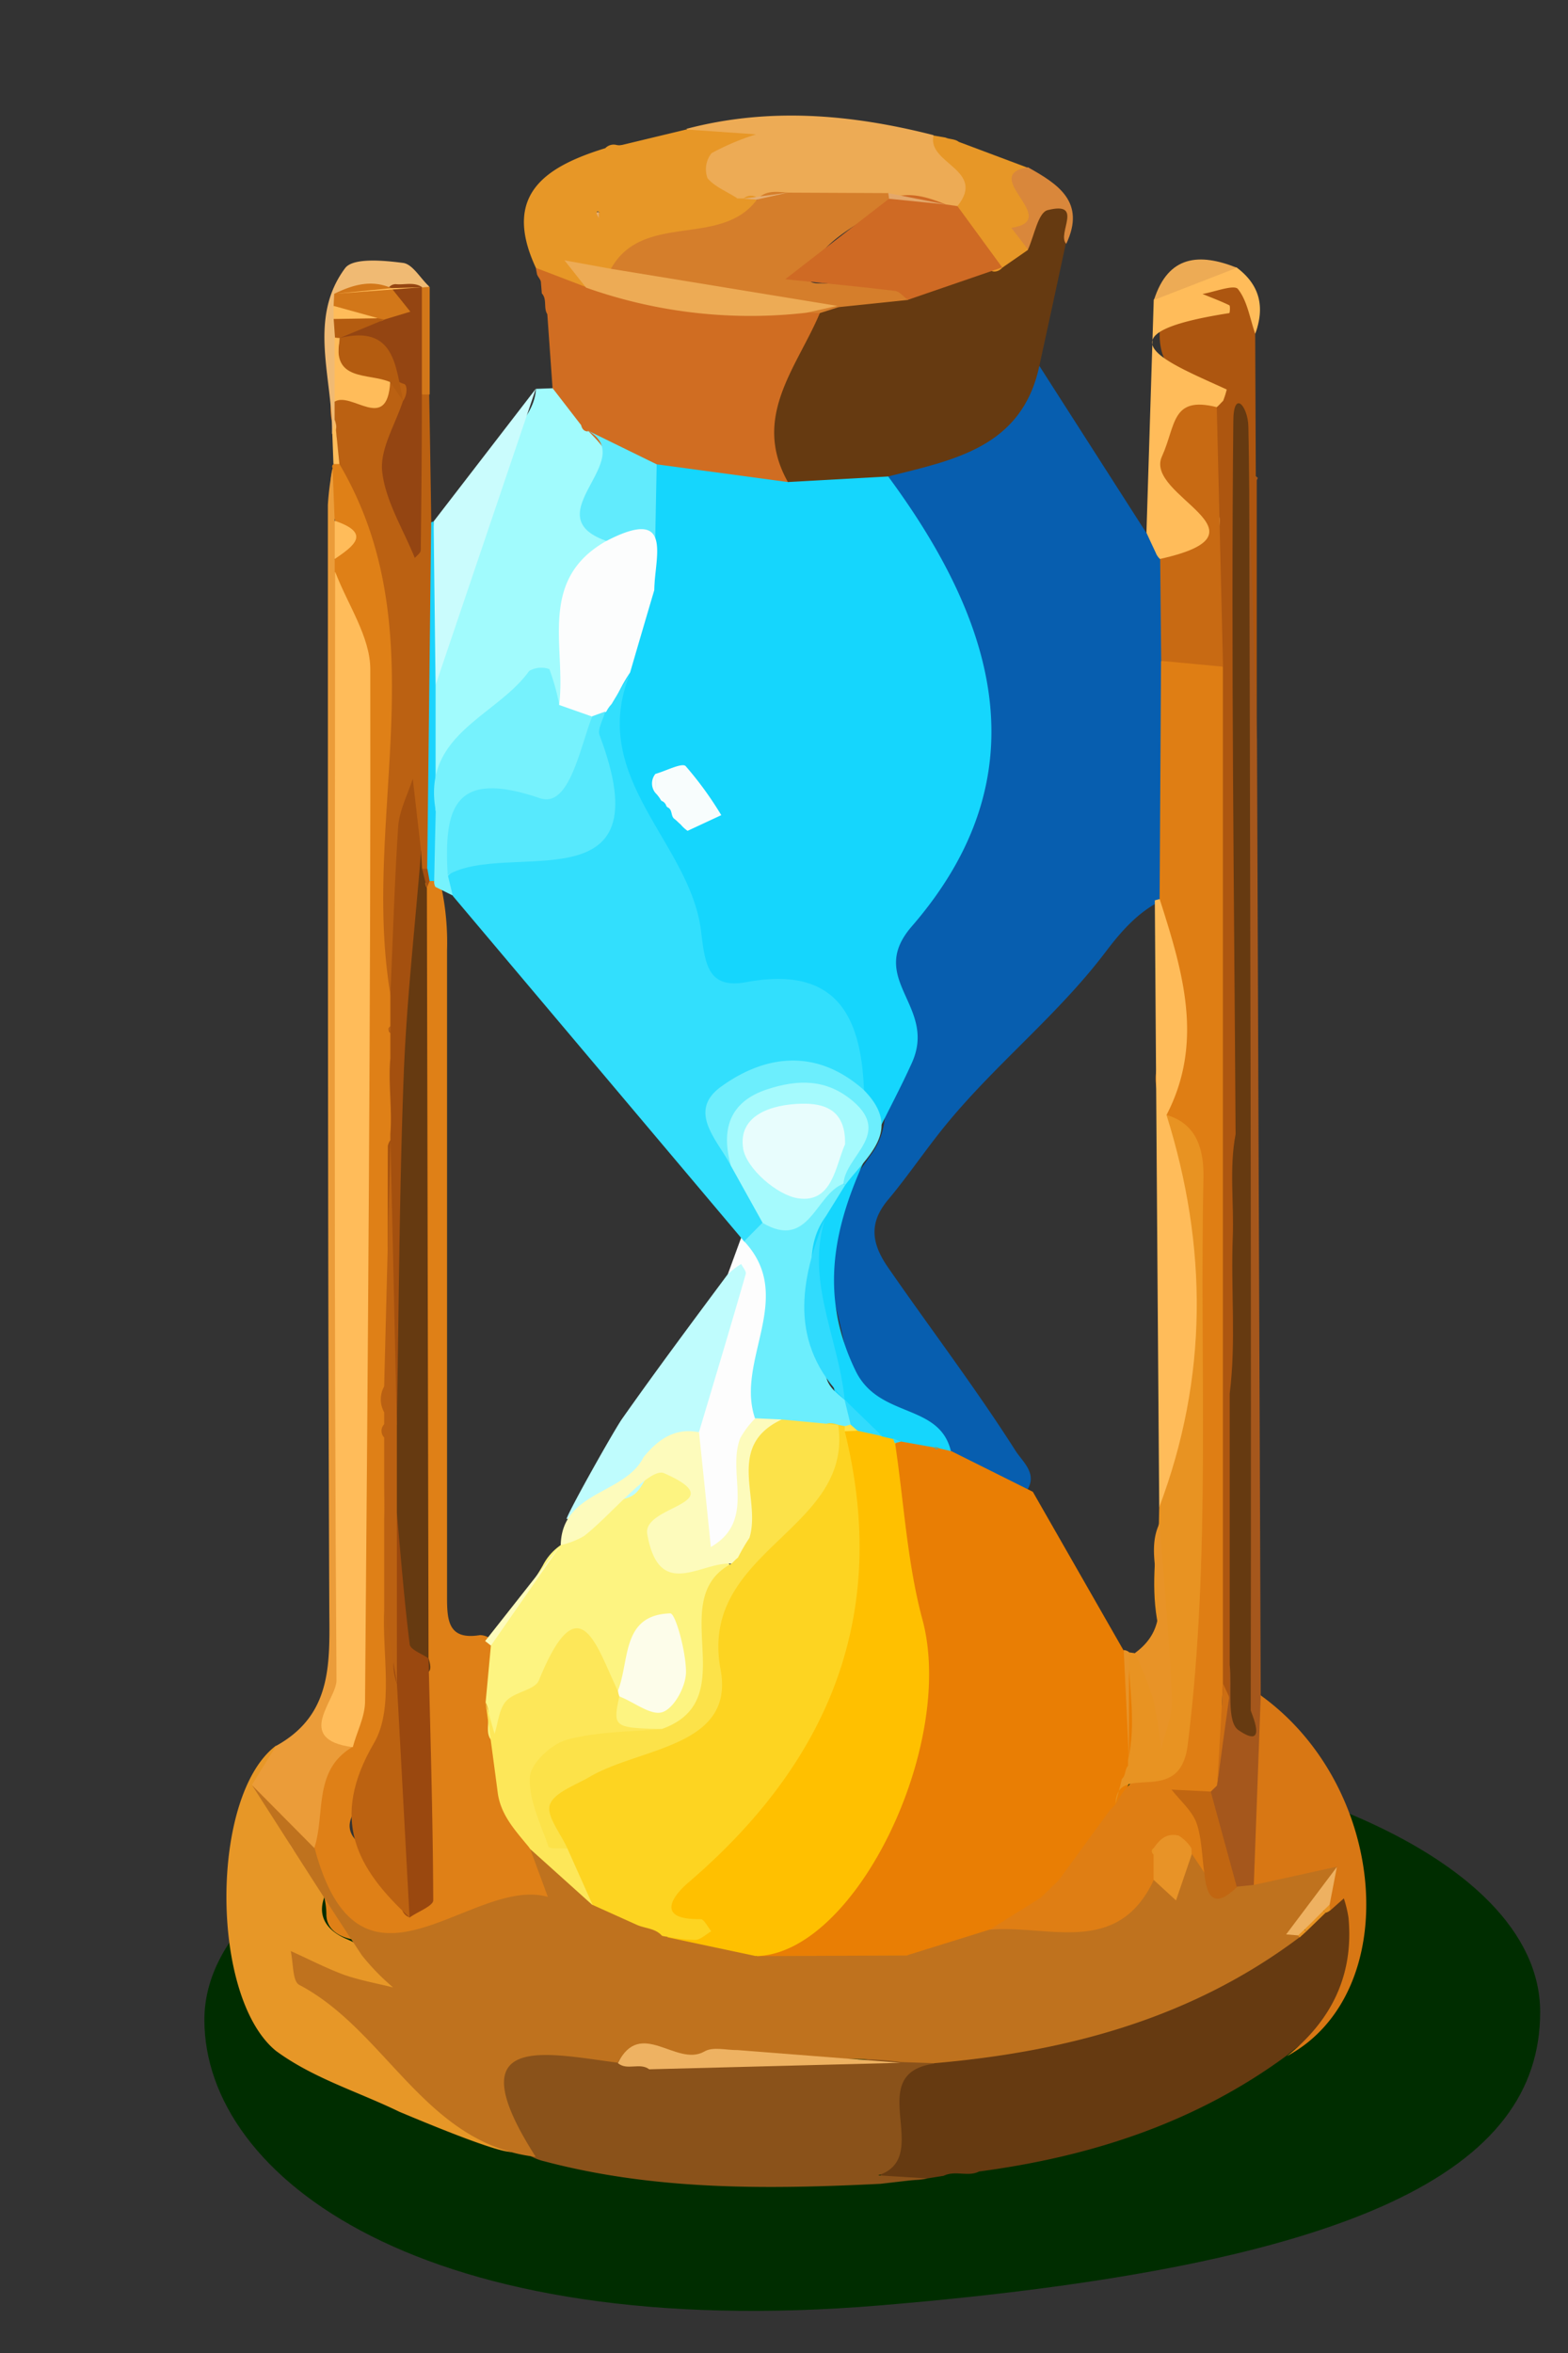 <svg id="Layer_1" data-name="Layer 1" xmlns="http://www.w3.org/2000/svg" viewBox="0 0 200 300">
  <rect x="0" y="0" width="200" height="300" fill="#333333" stroke="none"/>
  <defs>
    <style>
      .cls-1 {
        fill: #002d00;
      }

      .cls-2 {
        fill: #075eaf;
      }

      .cls-3 {
        fill: #df8017;
      }

      .cls-4 {
        fill: #663a11;
      }

      .cls-5 {
        fill: #8a521a;
      }

      .cls-6 {
        fill: #d06d22;
      }

      .cls-7 {
        fill: #e79727;
      }

      .cls-8 {
        fill: #a1fbfd;
      }

      .cls-9 {
        fill: #ad5610;
      }

      .cls-10 {
        fill: #bb6112;
      }

      .cls-11 {
        fill: #a5571c;
      }

      .cls-12 {
        fill: #edab55;
      }

      .cls-13 {
        fill: #d87714;
      }

      .cls-14 {
        fill: #eb9c39;
      }

      .cls-15 {
        fill: #ffbc5a;
      }

      .cls-16 {
        fill: #cafcfd;
      }

      .cls-17 {
        fill: #f0ba73;
      }

      .cls-18 {
        fill: #d9873b;
      }

      .cls-19 {
        fill: #1bd3fd;
      }

      .cls-20 {
        fill: #d27719;
      }

      .cls-21 {
        fill: #e68717;
      }

      .cls-22 {
        fill: #de944c;
      }

      .cls-23 {
        fill: #ecc698;
      }

      .cls-24 {
        fill: #15d6fd;
      }

      .cls-25 {
        fill: #e97e04;
      }

      .cls-26 {
        fill: #df7e14;
      }

      .cls-27 {
        fill: #c86a13;
      }

      .cls-28 {
        fill: #fdfdfd;
      }

      .cls-29 {
        fill: #bf721e;
      }

      .cls-30 {
        fill: #bffcfd;
      }

      .cls-31 {
        fill: #fdf481;
      }

      .cls-32 {
        fill: #fde759;
      }

      .cls-33 {
        fill: #76f2fd;
      }

      .cls-34 {
        fill: #9a480f;
      }

      .cls-35 {
        fill: #a4500f;
      }

      .cls-36 {
        fill: #bc6211;
      }

      .cls-37 {
        fill: #fdfbbc;
      }

      .cls-38 {
        fill: #eca345;
      }

      .cls-39 {
        fill: #e89322;
      }

      .cls-40 {
        fill: #d57e2b;
      }

      .cls-41 {
        fill: #cf6a24;
      }

      .cls-42 {
        fill: #eeb262;
      }

      .cls-43 {
        fill: #61ebfd;
      }

      .cls-44 {
        fill: #fcfdfd;
      }

      .cls-45 {
        fill: #cd6e13;
      }

      .cls-46 {
        fill: #944512;
      }

      .cls-47 {
        fill: #b45c10;
      }

      .cls-48 {
        fill: #c16611;
      }

      .cls-49 {
        fill: #e5ad71;
      }

      .cls-50 {
        fill: #e4a86a;
      }

      .cls-51 {
        fill: #eeb161;
      }

      .cls-52 {
        fill: #32dffd;
      }

      .cls-53 {
        fill: #ffc000;
      }

      .cls-54 {
        fill: #6ceefd;
      }

      .cls-55 {
        fill: #31dbfd;
      }

      .cls-56 {
        fill: #f8fdfd;
      }

      .cls-57 {
        fill: #00befd;
      }

      .cls-58 {
        fill: #e89327;
      }

      .cls-59 {
        fill: #fdd421;
      }

      .cls-60 {
        fill: #fce249;
      }

      .cls-61 {
        fill: #fdfdea;
      }

      .cls-62 {
        fill: #57e9fd;
      }

      .cls-63 {
        fill: #a5fafd;
      }

      .cls-64 {
        fill: #e8fdfd;
      }
    </style>
  </defs>
  <title>sprite-v2</title>
  <path class="cls-1" d="M196.45,256.52c0,20.11-23.11,32.32-84.19,37.41-58.21,4.85-86.19-16.3-86.19-36.41s38.59-36.41,86.19-36.41S196.45,236.41,196.45,256.52Z"/>
  <g id="ZVhR6J.tif">
    <g>
      <path class="cls-2" d="M132.57,46.65,146.25,68a4.19,4.19,0,0,1,2.12,2.28,6.22,6.22,0,0,1,.52,1.22,6.71,6.71,0,0,1,.33,1.32,77.38,77.38,0,0,1,.06,11.89,254.24,254.24,0,0,1-.13,28.69,4.7,4.7,0,0,1-.53,1.19c-3.25,1.45-5.5,4-7.61,6.79-6,7.92-13.82,14.12-20.14,21.76-2.65,3.2-4.94,6.65-7.59,9.82-2.52,3-2.1,5.61,0,8.65,5.4,7.8,11.16,15.36,16.26,23.37,1,1.53,2.94,3,1.3,5.27-4.44.59-7.4-2-10.26-4.8-1.16-2.46-3.61-3.1-5.84-3.89-3.94-1.4-6-4-6.67-8.19s-1.91-8-2.68-12.11a10.25,10.25,0,0,1,1.6-8.36c1.3-1.86,2.72-3.64,4-5.54a9,9,0,0,0,1.84-6.35c-.36-2.87.78-5.53,2.36-7.94s1.9-4.27-.62-6.27c-2.67-2.13-2-4.7-.3-7.14,4.13-5.84,7-12.31,9.76-18.88a20.39,20.39,0,0,0,.06-15.61A132.15,132.15,0,0,0,113.72,63a4.24,4.24,0,0,1-.7-2.27c.51-1.77,2.11-1.86,3.49-2.24,2.06-.56,4.14-1,6.15-1.76,3.43-1.25,6-3.31,7.2-7C130.28,48.46,130.3,46.46,132.57,46.65Z"/>
      <path class="cls-3" d="M42.43,59.69a.36.36,0,0,1,.1-.5.91.91,0,0,1,1.22.1c1.21,2.08,2.48,4,4.74,5.25,2.47,1.36,2.88,3.82,2.06,6.34a15.61,15.61,0,0,0-.19,7.94c1.64,8.8.68,17.62,0,26.42a31.84,31.84,0,0,0-.09,7.23c.71,4.63-.09,9.31.7,13.91a11,11,0,0,1-.37,3.79,1.34,1.34,0,0,0-.07,1.93,5.51,5.51,0,0,1,.12,3.09c-.89,3.18-.53,6.36.06,9.53a4.65,4.65,0,0,1-.17,1.34c-.88,8.2-.33,16.42-.36,24.64,0,1.59,0,3.19-.07,4.78,0,1.4-.95,2.7-.4,4.16a7.62,7.62,0,0,1,.12,1.72,11.71,11.71,0,0,0,.21,2.83,18.29,18.29,0,0,1-.12,4.79c-.92,1.86-.32,3.67.15,5.49.19,3.28.07,6.57.11,9.86,0,7,.21,14.09-.67,21.11-.22,1.7-1.27,2.55-2.4,3.5-3.65,3.09-3.33,5.54,1,7.39a5.73,5.73,0,0,1,3.31,3.78c.31.95,0,2.26,1.45,2.57,1.9-2.48,1.18-5.37,1-8A125.3,125.3,0,0,1,54,215.48a19,19,0,0,0-.52-5.15c-1-30.08-.17-60.15-.42-90.22,0-2,.46-4,.46-6a4.22,4.22,0,0,1,.63-1.44,1.21,1.21,0,0,1,1.41-.37,3.06,3.06,0,0,1,.83,1.28,33.76,33.76,0,0,1,.63,7.58q0,41.24,0,82.46c0,3,.16,5.52,4.21,4.85a2.36,2.36,0,0,1,1.86,1c1.09,2.46-.2,4.93,0,7.39-.65,3.6.91,6.92,1.33,10.38-.63,3.56,1.57,5.87,3.66,8.24a4.89,4.89,0,0,1,.56,1.06,4.46,4.46,0,0,0,.35.73c3.37,4.87,3.2,5.18-2.65,6.16-5.26.88-10.16,3.3-15.53,3.76a23.77,23.77,0,0,1-5.59.12c-1.89-.29-3.56-1.26-3.59-3.18,0-2.94-1.44-5.33-2.33-7.93,0-1.73.62-3.4.39-5.15-.39-3,0-5.6,3.07-7.11,1.11-.55,1.09-1.74,1.41-2.74a130.22,130.22,0,0,0,1.56-24.85c-.34-12.73-.62-25.44-.7-38.17-.13-22.81,1.32-45.59.89-68.4A48.8,48.8,0,0,0,42.8,74.09a5.67,5.67,0,0,1-.61-1.79,7,7,0,0,0,0-7.11C42.27,63.35,41.92,61.5,42.43,59.69Z"/>
      <path class="cls-4" d="M120.36,277.41l-2.07.33a5.9,5.9,0,0,1-2,.2c-4.68.06-4.63.08-3.15-4.2a14.23,14.23,0,0,0,.37-5.13c-.13-3.49,1-5.95,4.83-6.43,10.24-1.38,20.33-3.25,30-7.05,5.67-2.22,10.82-5.3,16-8.31.46-.37.9-.77,1.37-1.12a9.12,9.12,0,0,0,2.91-2.69c.27-.29.57-.56.86-.84,1.92-1.58,2.89-1.52,3,1.36a34.82,34.82,0,0,1-1.06,10.6c-1,3.56-4.56,5.64-7.37,8-11.68,8.57-25,12.85-39.17,14.73C123.5,277.58,121.84,276.68,120.36,277.41Z"/>
      <path class="cls-4" d="M132.57,46.65c-2.23,10.45-11,12-19.28,14.1-3.8,2.79-8,2.52-12.35,1.79-3.29-1.52-4.33-4.2-3.5-7.54,1.39-5.57,2.19-11.43,6.55-15.78,1-.49,2.11-.65,3.12-1.09,2.67-.62,5.49.23,8.11-.85,4-.86,8-1.76,11.62-3.8,1.11-1.09,2.62-1.63,3.72-2.73.92-1,1.06-2.38,1.6-3.56s1.28-2.17,2.64-2,1.57,1.56,1.5,2.79c-.06,1,.27,2.1-.35,3.06Q134.27,38.88,132.57,46.65Z"/>
      <path class="cls-5" d="M119.16,263.11c-9.25,1.29.06,11.93-7.16,14.24l6.3.39-6,.69c-14.39.71-28.74.86-42.83-2.86A7.06,7.06,0,0,1,64,269.09a23.15,23.15,0,0,0-.44-2.75c-1-4.64.69-6.44,5.46-5.73,3,.45,6.06.63,9,1.34a7.92,7.92,0,0,1,1.29.23,12.46,12.46,0,0,0,4.63.46c7.82,0,15.63,0,23.45,0a26.78,26.78,0,0,0,7.46-.77C116.5,261.71,118.05,261.65,119.16,263.11Z"/>
      <path class="cls-6" d="M104.57,39.92c-2.89,6.89-8.75,13.22-4.07,21.54C99,63.37,96.93,63,95,62.82a40,40,0,0,1-10.46-2.38,43.85,43.85,0,0,1-9.16-4.06,6.11,6.11,0,0,1-1-.58,11.24,11.24,0,0,1-1.28-1.1c-1.26-1.54-3.13-2.77-2.62-5.2l-.67-9.44c-.52-.81,0-1.9-.7-2.65L69,36.06c0-.42-.37-.7-.5-1.08l-.15-.8c.56-2.13,1.85-1.19,2.84-.55a11.36,11.36,0,0,0,4.29,1.91c8.94,3.08,18.18,3.6,27.52,3.29A2.34,2.34,0,0,1,104.57,39.92Z"/>
      <path class="cls-7" d="M50.93,269.24C45.6,266.65,40,265,35.21,261.49c-8.45-6.86-8.43-32.6,0-38.93,1.62,2.42-1.08,3.65-1.51,5.5,1.06,3.36,3.28,6,5.55,8.52,1.45,1.63,2.74,3.12,2,5.66s.91,4.12,3,5a17.23,17.23,0,0,1,5.82,4.16,1.94,1.94,0,0,1,.6,2.52c-.49.79-1.38.69-2.17.69-3,0-5.28-1.76-7.73-3.12-.54-.29-1.22-1-1.76-.37s.14,1.25.46,1.83a6.56,6.56,0,0,0,3.41,2.67A18.94,18.94,0,0,1,51.68,263c2.87,4.89,7.69,6.88,12.07,9.55C65.2,273.46,70.75,277.57,50.93,269.24Z"/>
      <path class="cls-8" d="M70.49,49.5l3.63,4.7c.12.46.34.8.88.81l0-.09c3.59,3.57,3.7,4.71.58,10-.7,1.18-1.86,2,.53,2.58a1.94,1.94,0,0,1,1.38,2.19c-4.82,4.43-4.9,10.21-4.57,16.11a6.61,6.61,0,0,1-.65,3.49c-1.86,1.53-2.08-.19-2.62-1.32-.26-.53,0-1.5-.82-1.52-.44,0-.68.76-.9,1.24a6.54,6.54,0,0,1-4.69,4c-4.28.83-5.52,3.73-5.46,7.63,0,1.07.23,2.22-.37,3.16-.94,1.49-2,1.79-2.88-.13a84.4,84.4,0,0,1,0-14.22,7.51,7.51,0,0,0,1.67-6,16.33,16.33,0,0,1,2.27-10.28c2.58-4,4.84-8.3,5.6-13.13.54-3.5,4.11-5.51,4.29-9.14Z"/>
      <path class="cls-9" d="M160.1,42.55l.08,18.15.12.54,0,33.08c-1.92-1.12-1.42-3-1.44-4.7-.07-7.24,0-14.48,0-21.73a11.78,11.78,0,0,0-.66-5.13c0-.53,0,.14-.07-.39a16.23,16.23,0,0,1,.11-4.51,13.35,13.35,0,0,0-.16,4.41,209.36,209.36,0,0,1,.14,37.22c-.14,1.9.66,3.63.63,5.53-.15,12.27,0,24.54,0,36.81a12.31,12.31,0,0,1-.28,3.2c-1.05,4.87-.38,9.8-.48,14.7-.12,6,0,12,0,17.94q0,17.07,0,34.14c-.11,1.56.21,3.21-1.08,4.48-1.49.26-1.68-.94-2.12-1.88-.32-4.79-.15-9.58-.09-14.38.2-16.76.4-33.54,0-50.29-.5-21.16-.15-42.32-.26-63.48.36-6.4.09-12.83.49-19.24,0-.82.12-1.75-.51-2.29-4.32-3.74-2.49-7.94-1-12.12.2-.32.39-.65.56-1a6.16,6.16,0,0,0,.13-1,1.43,1.43,0,0,0-1-1.11c-4.18-1.61-5.64-3.95-5.23-8.14.13-1.24,1-1.4,1.87-1.71,1.11-.39,2.87.59,2.61-2.24-.12-1.32,3-1.89,4.82-1.63,1.56.21,3.22.77,3.23,2.86C160.43,39.94,160.69,41.29,160.1,42.55Z"/>
      <path class="cls-10" d="M49.81,126.87C46,104.46,56,80.71,43.29,59.16c-.74-1.72.12-3.73-.94-5.4a6.2,6.2,0,0,1-.14-2.35,1.68,1.68,0,0,1,1.88-1.12c2.53.45,4.51-.62,6.44-2,1.52.22,1.76,1.37,1.86,2.61a30.15,30.15,0,0,1-1.51,7,10.38,10.38,0,0,0-.58,2.32C50.12,62.6,53,63.54,53,65.83c-.08-1.42-.51-2.8-.46-4.25.14-3.83,0-7.69,1.21-11.41a.85.85,0,0,1,1,.13q.14,8.14.26,16.29c1.64,6.46,1,13,.49,19.51-.46,6.26-.83,12.47.11,18.7a11.39,11.39,0,0,1-.19,5.16,2.11,2.11,0,0,1-1,1c-1.14-.14-1.39-1-1.65-1.93a37,37,0,0,1-.25-5.16,19.38,19.38,0,0,0-.62,5.35c-.23,4.67,0,9.35-.12,14C51.71,124.68,52.16,126.58,49.81,126.87Z"/>
      <path class="cls-11" d="M156.79,216.37l.06-4.13c1,0,1.33.69,1.49,1.52a6.05,6.05,0,0,1,.08,1.2,8.22,8.22,0,0,0,0-1.11c-.87-15.13-.24-30.28-.36-45.42s.27-30,.71-45c.21-7.32-.69-14.65-.52-22,.29-12.45,0-24.91.21-37.36a2.07,2.07,0,0,1,.87-1.72l1,31.93.48,121.83c.75,1.23,1.91,2.37,1.58,3.94-1.28,6-.66,12.13-1.13,18.18a4.37,4.37,0,0,1-.78,2.22,3.54,3.54,0,0,1-2.3,1.07c-3.15,0-4.48-1.67-3.71-4.56.52-1.95.26-3.17-1.29-4.45-1.9-1.56-2.1-3.3.22-4.8.41-.41.82-.81,1.25-1.2,1.37-1.19.76-2.73.72-4.15C155.3,220.26,155.24,218.13,156.79,216.37Z"/>
      <path class="cls-12" d="M87.55,16.43c10.58-2.79,21.07-1.86,31.52.8.42,1.44,1.8,1.76,2.82,2.54,2.57,1.95,2.55,4.83.06,7.12a4,4,0,0,1-1.81-.1c-2.33-1.23-4.85-1.11-7.37-1.06-3.74-.13-7.48.66-11.22,0A7.49,7.49,0,0,0,95,26a5.86,5.86,0,0,1-1.25.16c-3-.1-4.67-1.73-4.71-4.71s1.86-3.81,4.45-3.8c.4,0,.85.16,1.2-.18a2.93,2.93,0,0,1-1.17.18C91.46,17.47,89.21,18.39,87.55,16.43Z"/>
      <path class="cls-13" d="M159.92,240.38q.45-12.1.89-24.22c16.33,11.75,18.23,38,3.33,46,5.67-4.53,8.56-10.31,7.86-17.68a15.46,15.46,0,0,0-.59-2.44l-1.76,1.56a2.61,2.61,0,0,1-.65-.86c-.56-1.17.4-2.41-.18-3.56C165.72,238.65,163.12,241.68,159.92,240.38Z"/>
      <path class="cls-14" d="M32.14,227.58c1-1.68,2.07-3.35,3.1-5,7.34-4.07,6.79-10.88,6.76-17.93-.2-46.76-.17-93.51-.18-140.27a34.13,34.13,0,0,1,.61-4.67q.12,3.36.26,6.71c1.37,1.62.81,3.24,0,4.87v1.62c1.36,2.73,1.44,5.69,1.44,8.63q0,65.52,0,131.05c0,3.39-1.38,6.94.76,10.19-5,3-3.36,8.54-4.82,12.89-1.37,1.13-2.91.58-3.16-.7C36.35,231.73,33.53,230.16,32.14,227.58Z"/>
      <path class="cls-7" d="M94.07,25.3c.26,0,.53,0,.79,0a1.4,1.4,0,0,1,1.65-.15c.27,2.29-1.6,2.89-3.08,3.6A35,35,0,0,1,82.71,32c-1.66.2-3.18.43-4.1,2a2,2,0,0,1-2.15.68c-2.18-.71-1.37,1.09-1.71,1.92l-6.4-2.45c-4.34-9.33,1.21-12.9,8.86-15.26a1.47,1.47,0,0,1,1.45-.4c1.21.23,3-.84,3.54.8.62,1.82-1.08,2.69-2.46,3-2.32.44-1.73,2.27-2.14,3.64A3.54,3.54,0,0,1,76.11,27c.54.41.38-.55.79-.4a5.21,5.21,0,0,1,.95-.29,14.88,14.88,0,0,0,6.77-.07C87.72,25.42,90.92,25.66,94.07,25.3Z"/>
      <path class="cls-7" d="M94.07,25.3C88.24,26.72,82.54,29.47,76.35,27h0c-4.12-3.14,6.44-4.74.84-8l10.34-2.49,8.91.62a31.54,31.54,0,0,0-5.68,2.4,3.27,3.27,0,0,0-.51,3.2C91.17,23.82,92.76,24.44,94.07,25.3Z"/>
      <path class="cls-15" d="M160.1,42.55c-.68-1.95-1-4.19-2.2-5.7-.48-.61-3,.37-4.52.63,1.14.47,2.31.9,3.42,1.44.14.07.06,1,0,1-17.39,2.71-8,6.22-.33,9.74a10.69,10.69,0,0,1-.46,1.45c-.28.26-.52.56-.82.81h0c-4.27.77-5.72,3.3-5.31,7.55.2,2,.61,3.2,2.68,3.69,1.62.39,3,1.35,3,3.24s-.9,3.65-3,4.25c-1.49.43-2.94,1.36-4.6.62l0,0a2.06,2.06,0,0,1-.54-.79c-.4-.85-.8-1.7-1.19-2.56l.93-29.7c2.59-3.77,6.47-4.23,10.58-4.11C160.73,36.34,161.35,39.19,160.1,42.55Z"/>
      <path class="cls-16" d="M68.35,49.56,55.56,87.34c-1-6.94-.55-13.9-.25-20.86Z"/>
      <path class="cls-7" d="M122.12,26.28c3.74-4.63-3.9-5.4-3.05-9l1.53.26c.54.25,1.2.15,1.7.55l8.77,3.29c-.17.2-.53.54-.51.56,2.5,3.19.25,6.63.56,9.92l-3.29,2.28c-.53.64-1.52.63-1.6.06C125.77,31,123.06,29.11,122.12,26.28Z"/>
      <path class="cls-17" d="M42.68,51.21l0,2.32c.25.66.41,1.32-.33,1.8.11-7.12-3.13-14.66,1.66-21.13,1-1.37,4.92-1,7.4-.68,1.22.15,2.23,2,3.33,3a1.61,1.61,0,0,1-.92.56,3.62,3.62,0,0,1-1.09,0c-2.9.22-6-1.07-8.66,1a3.63,3.63,0,0,0-.36,1.55c0,.58,0,1.16,0,1.74,0,.85,0,1.69,0,2.53C43.46,46.36,44.54,49,42.68,51.21Z"/>
      <path class="cls-18" d="M131.12,31.81,129,29.05c6.58-1-4.24-6.7,2.12-7.72,3.83,2.14,7.41,4.42,4.88,9.76-1.24-1.27,2.32-5.48-2.37-4.3C132.41,27.09,131.92,30.07,131.12,31.81Z"/>
      <path class="cls-19" d="M55.31,66.48q.12,10.44.25,20.86,0,8,0,16c1.49,3,1.72,6-.2,9a2.32,2.32,0,0,0-.58,0,1.1,1.1,0,0,1-.29-1.6L55,66.59Z"/>
      <path class="cls-12" d="M157.77,34.14l-10.58,4.11C149,32.53,153,32.23,157.77,34.14Z"/>
      <path class="cls-20" d="M53.81,36.65l1-.09q0,6.87,0,13.74h-.91c-2.13-1.2-2-3.22-1.81-5.21A39.38,39.38,0,0,1,53.81,36.65Z"/>
      <path class="cls-21" d="M120.36,277.41l4.62-.55Z"/>
      <path class="cls-15" d="M42.39,55.33l.33-1.8.57,5.63c-.25,0-.51,0-.76,0C42.48,57.91,42.44,56.62,42.39,55.33Z"/>
      <path class="cls-22" d="M69.12,37.41l.7,2.65Z"/>
      <path class="cls-23" d="M122.3,18l-1.7-.55Z"/>
      <path class="cls-11" d="M160.3,61.24a.49.49,0,0,1-.12-.54l.26.24Z"/>
      <path class="cls-22" d="M68.5,35l.5,1.08Z"/>
      <path class="cls-24" d="M83.76,59.2l16.74,2.26,12.79-.71c13.65,18.49,19.79,38,3,57.37-5.86,6.77,3.35,10.12,0,17.44-5.23,11.58-14.6,24-7.13,39.27,3,6.07,10.69,4,12.14,10.23a1.43,1.43,0,0,1-1.37.27.94.94,0,0,0-1.43-.05,9.92,9.92,0,0,1-3.47-.44c-.51-.13-1-.34-1.49-.5a4.61,4.61,0,0,1-1.43-.73c-1.44-1.85-2.68-3.91-4.91-5a3.84,3.84,0,0,1-.7-1c-1.48-7.31-4.75-14.41-2.4-22.13.4-1.89,2.05-3,2.84-4.68a13.08,13.08,0,0,1,1-1.26c3.09-3.46,4.3-7.1,1.08-11.18-.57-2.19-1.77-4.24-1.74-6.56,0-3.5-2.11-4.56-5-4.94s-6.15,0-9.2-.56c-3.21-.53-5-2-4.84-5.62A15.48,15.48,0,0,0,84.56,110C79,102.92,76.4,94.78,79,85.63c1-3.66,1.59-7.46,3.28-10.92a10,10,0,0,0,0-8.79A5.12,5.12,0,0,1,83.76,59.2Z"/>
      <path class="cls-25" d="M131.74,190.2l11.53,20.15c3,3.85,1.54,8.35,1.85,12.58,0,.42,0,.84-.07,1.26a11.13,11.13,0,0,1-.72,2.25c-.31,1-.82,2-1.05,3-.1.34-.21.67-.33,1-.17.5-.35,1-.53,1.5-1.19,3.42-4.07,5.49-6.38,8-.24.27-.5.53-.76.78l-.39.39c-.24.27-.51.53-.77.78s-.27.26-.4.39a10.21,10.21,0,0,1-.83.78c-2.09,1.81-4.61,2.86-7,4.06-3.64,1.14-7.1,2.81-10.93,3.32a56,56,0,0,1-13.73,1.12c-1.7-.13-3.47,0-4.73-1.5-.11-2.06,1.63-1.91,2.77-2.05a6.67,6.67,0,0,0,5.07-3.46c1.64-2.61,4.31-4.43,5.78-7.16,5.37-10,8.36-20.4,5.8-31.94-1.33-6-2.46-12-3.79-18-.34-1.51-.91-3.31,1.52-3.79a4.36,4.36,0,0,1,1.29.13l4.19.75a1,1,0,0,1,.71.13l1.54.36Z"/>
      <path class="cls-26" d="M135.09,239.66l6.45-8.83c.28-.26.53-.56.79-.84h0a10.08,10.08,0,0,1,5.5-4.93c3.18-1.17,2.58-4.69,2.87-7.23,1.54-13.29,1.55-26.67,1.71-40,.1-8.58,0-17.16,0-25.75,0-3.59-.68-6.94-3.81-9.26-1-3.64-2.89-7.46,2.1-9.9.93-.46.59-1.7.37-2.59-.55-2.34-.93-4.8-2.1-6.86a11.86,11.86,0,0,1-1.06-8.79l.18-30.39c2.76-1.07,5.54-2.49,7.89.74l0,129.7c-.22,4.31-.17,8.64-.76,12.93l-.82.8c-.76.8-2.42-.22-2.73,1.07-.24,1,.59,1.91,1.52,2.56,2.83,2,2.26,4.41.73,6.89-1.42.52-1.93-.54-2.51-1.45a7.27,7.27,0,0,1-.38-.91,3.49,3.49,0,0,0-.87-1.5,4.5,4.5,0,0,0-.75-.33,1.27,1.27,0,0,0-1.07.46,7.39,7.39,0,0,0-.38.74,5.41,5.41,0,0,0,.12,1.84,6.72,6.72,0,0,1-.25,2.82c.12,3.22-1.54,4.81-4.58,5.58a84.34,84.34,0,0,1-13.1,1.86c-1.61.16-3.27-.07-4-2l6.48-4.07a5.16,5.16,0,0,0,.8-.75h0a6.64,6.64,0,0,0,.8-.79h0C134.58,240.22,134.82,239.92,135.09,239.66Z"/>
      <path class="cls-15" d="M147.92,114.64c2.9,9.09,5.72,18.18.87,27.52a13.27,13.27,0,0,1,4.06,10.43c-.35,10.38.6,20.81-.56,31.15-.35,3.13-.15,7.11-4.43,8.42q-.29-38.68-.56-77.37A6.23,6.23,0,0,1,147.92,114.64Z"/>
      <path class="cls-27" d="M156,85l-7.89-.74q-.06-6.5-.13-13c15.07-3.35-2.08-8,.22-13.05,1.82-4,1.17-7.76,7-6.3Z"/>
      <path class="cls-27" d="M147.45,70.51l.54.79Z"/>
      <path class="cls-28" d="M96.14,157.87c-.32-.58-.66-1.15-1-1.72l-2.26,6.18s-1.83,5-.53,3.38c.24-.3.58-.91.75-.8.37.27-.13.59-.27.85-3,5.28-2,11.59-4.45,17a26.8,26.8,0,0,1-.52,9.93,5.38,5.38,0,0,0-.12,1.26v.3a4,4,0,0,0,2.45,3.53c2.11.9,2.8-1.52,4-2.59s.88-2.4.91-3.75c.08-3.69-.55-7.52,1.84-10.82-.28-3.8,1.24-7.36,1.48-11.07C98.73,165.47,99.69,161.2,96.14,157.87Z"/>
      <path class="cls-29" d="M96.45,249.4l19.36-.08c.56,1.86-.91,2.55-2,3.45-5.68,4.71-12.39,6.37-19.56,6.65a16.45,16.45,0,0,0-2.53.06,3.6,3.6,0,0,1,2.17.89,1.24,1.24,0,0,1,.34,1.08c-3.91,2.25-8,1.18-12.08.67-1.4-.18-2.55-.7-3.36.87-9.52-1.26-20.64-3.91-10.46,12-14.13-1.62-19-16.06-30.17-21.93-.87-.46-.74-2.83-1.08-4.31,2.24,1,4.42,2.14,6.72,3,2.05.73,4.22,1.11,6.34,1.64a28.93,28.93,0,0,1-4-4.12c-4.75-7.16-9.34-14.44-14-21.67l8,8.07c5.83,21.78,20,3.4,29.74,6.18l-2.25-6.1c2.21-.51,3.07,1.18,4,2.58,1.12,1.71,2.29,3.27,4.35,3.89,1.85.72,3.67,1.53,5.5,2.33A13.39,13.39,0,0,0,85.07,246a7.42,7.42,0,0,1,1.1.44,13.82,13.82,0,0,0,6.77,1.65C94.22,248,95.59,248.14,96.45,249.4Z"/>
      <path class="cls-30" d="M89.16,182.57c-2.35,1.06-2.35,10-4.71,11.08-1.47-.08-10.71.13-12.19,0,.55-1.53,6.18-11.48,7.09-12.76,4.36-6.19,8.89-12.26,13.41-18.34a8.84,8.84,0,0,1,1.78-1.39c.21.43.68.93.58,1.27C93.18,169.19,91.16,175.88,89.16,182.57Z"/>
      <path class="cls-15" d="M45,222.76c-7.59-1-2.07-6-2.08-8.53-.32-47.11-.2-94.23-.17-141.34,1.56,4.14,4.47,8.27,4.48,12.41.06,43.92-.31,87.85-.67,131.78C46.5,219,45.49,220.87,45,222.76Z"/>
      <path class="cls-31" d="M61.94,217.06l.68-7.3c2.07-3.48,4.58-6.66,6.61-10.15A7,7,0,0,1,71.52,197h0c2.45-2.49,4.93-5,8.42-6,1.7-.48,2-2.09,2.91-3.15C84,186.61,85.18,185.46,87,186a2.67,2.67,0,0,1,1.87,3.19c-.34,1.7.07,4.37-2.39,4.5-2.71.15-2.22,1.84-2,3.19.25,1.62,1.45,2.39,3.27,2.16,2-.25,4.19-1.51,5.71,1-2.36,3.4-2.93,7-2.69,11.22.37,6.74-1.53,8.9-6.65,10.17-5.86,0-6.45-.45-6.45-4.87,1.09-1.25,2.14-.36,3.25,0,3.54,1.2,5.33-.05,5.53-3.8,0-.54.08.11,0-.4-.33-1.81.86-4.79-1.83-5s-3.6,2.3-3.5,4.88c.07,1.69,0,3.32-2.33,3.41-1.85-.48-2.28-2.09-2.86-3.59-.4-1-.85-2.06-2.16-2.09A3.1,3.1,0,0,0,70.92,212a16.83,16.83,0,0,0-1,2.65c-.3.89-.57,2.39-1.2,2.43-3,.16-3.77,2.35-4.87,4.5-.43.86-1.38.59-1.57-.57S62.63,218.32,61.94,217.06Z"/>
      <path class="cls-4" d="M53.71,108.52l.12,2.23c.76.68.14,1.7.62,2.45l.21,98.24c.75,2.19-.45,2.1-1.7,1.26-1.52-1-1.86-2.74-2.22-4.48-1.07-5.23.27-10.63-1.16-15.82.13-3.7.26-7.39.27-11.1a17.81,17.81,0,0,0,.37-4c0-19-.16-38,.78-57,.15-3.07.55-6.13.48-9.22C51.44,109.69,51.78,108.33,53.71,108.52Z"/>
      <path class="cls-32" d="M61.94,217.06l1.14,4c.46-1.41.56-3.15,1.47-4.17,1.07-1.19,3.68-1.41,4.18-2.64,5.21-12.8,7.4-4.13,10.08,1.32a.45.45,0,0,1,.29.45c0,.19,0,.28-.11.28-.83,3.89-.73,4,5.4,4.15-2.53,3.16-6.35,3.07-9.64,2.94-3.69-.13-5.06,2-6.22,4.47-1,2.15,1.29,6,3.93,7.37,1.45,2.38,5,3.92,3.1,7.65l-7.94-7.14-.15-.23c-1.74-2.12-3.66-4.14-4-7.07Q62.72,222.74,61.94,217.06Z"/>
      <path class="cls-33" d="M57.72,114.16l-2.19-1.09a1.3,1.3,0,0,1-.15-.72q.09-4.48.2-9c-1.79-9.77,7.77-12,11.92-17.81a3.09,3.09,0,0,1,2.57-.23,28.2,28.2,0,0,1,1.26,4.52,4.69,4.69,0,0,1,4.4,1.35c.81,4.59-1.71,7.86-4.46,11A3.13,3.13,0,0,1,68,103c-7.93-2-9.66-.6-9.68,7.65a3.58,3.58,0,0,0,.1.8C58.58,112.45,58.7,113.44,57.72,114.16Z"/>
      <path class="cls-34" d="M50.62,192.93c.51,5.58.94,11.17,1.64,16.72.08.69,1.57,1.2,2.4,1.79.25,10.28.56,20.56.6,30.84,0,.73-2,1.46-3,2.19a1.58,1.58,0,0,1-1-1.91c.52-2.78-.43-5.23-1.91-7.54-1.63-2.55-1.28-4.83-.28-7.81a26.45,26.45,0,0,0,.75-13.57c-.15-5,.22-10-.36-15A8.13,8.13,0,0,1,50.62,192.93Z"/>
      <path class="cls-35" d="M53.71,108.52c-.76,9.55-1.86,19.09-2.22,28.65-.56,14.82-.61,29.66-.88,44.49-2-.53-1.51-2.36-1.47-3.56.4-10.67.3-21.33.33-32a1.88,1.88,0,0,1,.32-.73c0-.26,0-.52,0-.79.25-3.22-.29-6.45,0-9.68v-3.19a.51.51,0,0,1-.2-.56c.07-.19.14-.28.2-.28l0-4c.32-7.17.53-14.34,1-21.49.15-2.07,1.21-4.07,1.86-6.1Z"/>
      <path class="cls-36" d="M50.63,214.69q.81,14.9,1.61,29.78c-6.83-6.3-10.19-12.57-4.54-22.23,2.61-4.46,1-11.4,1.31-17.21,1.83,0,1.06,1.45,1.17,2.31C50.48,209.78,49.72,212.28,50.63,214.69Z"/>
      <path class="cls-10" d="M50.63,214.69,49,205c0-3.76,0-7.51,0-11.27.05-1.62,0-3.24,0-4.86v-5.59a1.23,1.23,0,0,1,0-1.69v-1.53a3.38,3.38,0,0,1,0-3.29q.4-15.72.8-31.42.41,18.15.82,36.28c0,3.76,0,7.51,0,11.27Q50.62,203.81,50.63,214.69Z"/>
      <path class="cls-37" d="M71.52,197l-8.9,12.81-.74-.58Z"/>
      <path class="cls-10" d="M49.79,134.91q0,4.84,0,9.68Q49.8,139.76,49.79,134.91Z"/>
      <path class="cls-38" d="M63.49,228.43l4,7.07Z"/>
      <path class="cls-15" d="M42.7,71.27c0-1.62,0-3.24,0-4.87C47.45,68,45.07,69.64,42.7,71.27Z"/>
      <path class="cls-36" d="M49,188.9c0,1.62,0,3.24,0,4.86C49,192.14,49,190.52,49,188.9Z"/>
      <path class="cls-36" d="M49,176.8c0,1.09,0,2.19,0,3.29C49,179,49,177.89,49,176.8Z"/>
      <path class="cls-35" d="M54.45,113.2l-.62-2.45a5.06,5.06,0,0,0,.68,0c.1.53.19,1.06.29,1.6C54.68,112.6,54.56,112.9,54.45,113.2Z"/>
      <path class="cls-36" d="M49,181.62v0Z"/>
      <path class="cls-10" d="M49.79,130.88v.84a2.83,2.83,0,0,1-.25-.6C49.52,131.07,49.7,131,49.79,130.88Z"/>
      <path class="cls-29" d="M94.1,261.38c.38-2.48-6.57,1.45-2.89-3,1.32-1.59,5.54-.89,8.45-1,6.66-.23,11.48-4,16.15-8.12l10.39-3.23c7.44-.68,16.38,3.56,21-6.42,1.64,0,3.7.6,3.52-2.32a.91.91,0,0,1,1.32-.9l1.61,2.42c1,1.42,1.88,3.25,4.14,1.73l2.17-.22,10.59-2.33c-1.73,2.75-3.27,5.6-4.83,8.44,0,.18.06.35.08.53-13.8,10.4-29.73,14.63-46.61,16.09l-4.28-.14c-5.44-.77-10.91-.12-16.35-.34C97,262.57,95.25,262.94,94.1,261.38Z"/>
      <path class="cls-39" d="M169.07,243.88l-2.45,2.37-.35-.42a2.32,2.32,0,0,1,1.88-2.37A1,1,0,0,1,169.07,243.88Z"/>
      <path class="cls-39" d="M169.6,242.84a6,6,0,0,1,.05.73,1.35,1.35,0,0,1-.58.3l-.26-.26C168.75,243,169,242.74,169.6,242.84Z"/>
      <path class="cls-39" d="M166.62,246.25l-.85.77-.19-.24c0-.57.23-.84.81-.76Z"/>
      <path class="cls-40" d="M77.92,34.27c4.13-7.35,14-2.6,18.63-8.82,1.1-1.25,2.53-1,4-.89l12.79.06a.78.78,0,0,1,.27.67q0,.36-.12.36c-3.11,2.67-7.22,4.09-9.57,7.72-.41.64-1.42,1.08-1,2s1.35.72,2.13.76c2.8.12,5.6,0,8.41-.1,1.34,0,3.23-.28,2.37,2.21l-8.76.91-.7-.06c-8-.24-15.93-.11-23.76-1.93C80.71,36.72,78.43,36.9,77.92,34.27Z"/>
      <path class="cls-41" d="M115.79,38.23c-.54-.39-1.05-1.07-1.63-1.14-4.66-.57-9.33-1-14-1.49l13.23-10.26c2.54-1,4.91-.21,7.26.73l1.47.21q2.86,3.9,5.71,7.81Z"/>
      <path class="cls-40" d="M104.57,39.92l-1.69-.09c.86-2.36,2.57-.84,3.93-.87l.22.18Z"/>
      <path class="cls-42" d="M94.1,261.38,114.88,263l-32.07.83c-1.21-.91-2.82.21-4-.79l0,0c2.89-5.79,7.43.51,11-1.46C90.89,260.9,92.64,261.4,94.1,261.38Z"/>
      <path class="cls-38" d="M78.81,263l4,.79Z"/>
      <path class="cls-43" d="M83.76,59.2q-.15,8-.31,16c-.22-.16-.5-.35-.51-.58-.15-3.64-1.56-6-5.65-5.67-9.21-3.28,4.32-10.36-2.35-14.07Z"/>
      <path class="cls-12" d="M106.81,39l-3.93.87a62.7,62.7,0,0,1-28.13-3.2L72,33.19l5.91,1.08Z"/>
      <path class="cls-43" d="M75,55l-.88-.81Z"/>
      <path class="cls-44" d="M77.29,69c8.76-4.56,6.19,2.1,6.16,6.25q-1.55,5.24-3.08,10.49a19.67,19.67,0,0,0-2,3.77,5.8,5.8,0,0,1-.4,1,2.83,2.83,0,0,1-.83.71,2.77,2.77,0,0,1-1.61.14l-4.21-1.48C72.24,82.61,68.5,74,77.29,69Z"/>
      <path class="cls-4" d="M159.34,62.4c.13,51.89.28,103.78.19,155.67,0,.17,2.35,5.21-1.56,2.52-1.55-1.06-.81-5.47-1.12-8.35q0-17.28,0-34.56c.83-6.63.13-13.29.39-19.94.17-4.37-.47-8.77.36-13.13-.18-30.28-.59-60.56-.29-90.84,0-4.21,1.86-2,1.92.59S159.31,59.72,159.34,62.4Z"/>
      <path class="cls-11" d="M157.61,144.61l-.75,33.07Z"/>
      <path class="cls-45" d="M155.25,227.62q.38-6.47.76-12.93l.78,1.68Q156,222,155.25,227.62Z"/>
      <path class="cls-27" d="M155.2,51.92l.82-.81Z"/>
      <path class="cls-46" d="M53.81,36.65q0,6.83,0,13.65c0,6.62-.06,13.23-.14,19.84,0,.35-.5.69-.76,1-1.47-3.65-3.73-7.22-4.16-11-.32-2.88,1.67-6,2.64-9,.56-.72.6-2,.17-2.18-3.35-1-4-6-8.21-5.56A1.73,1.73,0,0,1,43,42.34c.78-3,3.63-1.47,5.35-2.42.95-.3,1.79-.58,1.19-1.93a1.13,1.13,0,0,1,.94-1.76c1.13.12,2.32-.33,3.37.39Z"/>
      <path class="cls-47" d="M43.34,43.09c7.07-1.71,7.1,3.66,8.09,8.06l-1.66-2.43C44.24,50.05,42.54,48.56,43.34,43.09Z"/>
      <path class="cls-15" d="M43.34,43.09c-1.15,5.65,3.72,4.41,6.43,5.63-.38,6.52-4.91,1.15-7.09,2.49,0-2.72,0-5.45,0-8.17.24-.37.44-.34.62.05Z"/>
      <path class="cls-48" d="M157.76,240.6c-2.76,2.72-3.85,1.44-4.14-1.73-.32-2.16-.31-4.44-1-6.44-.59-1.59-2.09-2.85-3.19-4.26l5,.25Z"/>
      <path class="cls-49" d="M100.5,24.56l-4,.89-1.69-.12Z"/>
      <path class="cls-50" d="M120.65,26.07l-7.26-.73c0-.24-.06-.48-.1-.72Z"/>
      <path class="cls-51" d="M166.39,246l-.81.76-1.53-.13q3.24-4.29,6.47-8.6c-.31,1.6-.61,3.19-.92,4.79l-.79.77C168,244.42,167.2,245.22,166.39,246Z"/>
      <path class="cls-49" d="M76.36,27.77l.29.16-.29-.17Z"/>
      <path class="cls-49" d="M76.36,27.76a6,6,0,0,1-.28-.57c0-.05.19-.15.29-.23h0c0,.27,0,.54,0,.82Z"/>
      <path class="cls-20" d="M49.94,36.74l2.4,3-3.31,1a1,1,0,0,1-1.07.07c-1.64-1.09-4,0-5.41-1.78l.08-1.57C45,36.31,47.37,35.6,49.94,36.74Z"/>
      <path class="cls-15" d="M49.94,36.74l-7.31.72,11.22-.84Z"/>
      <path class="cls-15" d="M42.55,39l5.6,1.55a8,8,0,0,1-5.59.09Z"/>
      <path class="cls-47" d="M42.56,40.67l5.59-.09.88.16-5.68,2.35a3.24,3.24,0,0,1-.62-.05C42.67,42.25,42.62,41.46,42.56,40.67Z"/>
      <path class="cls-52" d="M78,89.78q1.2-2,2.41-4c-5.54,13.36,7.59,21.55,9,32.87.52,4.22.83,7.49,5.79,6.57,11.35-2.1,14.64,4.14,15,13.78-3.18-.42-5.86-3.09-9.37-2-.49.15.14,0-.4,0-3.18.05-6.42.58-8.13,3.45s.51,5.32,1.93,7.72c1.9,2.42,4,4.75,3.81,8.16-.39,1.65-1.06,2.88-3.08,2l-37.2-44.1c-.21-.86-.42-1.72-.62-2.57,3.28-3.19,7.16-4.58,11.64-3.37,5.91,1.61,9.05-1.23,7.73-7.35-.6-2.77-1.28-5.5-.69-8.34a2.22,2.22,0,0,1,1.42-1.81l.1-.07A4,4,0,0,1,78,89.78Z"/>
      <path class="cls-53" d="M96.45,249.4,85.14,247c.2-.78,3.07-.63.7-2.37-1-.74-.91-2.3-.29-3.38,1.9-3.35,3.28-7.11,7-9.13a20.35,20.35,0,0,0,4.07-3.24c11.56-10.93,11.78-25,11.11-39.4-.11-2.35-1.5-4.67-.21-7.08a2.73,2.73,0,0,1,1.66-.77c1.46-.22,2.23,1.08,3.39,1.53l1.39.32c.3,0,.43.14.4.3s-.1.29-.18.29c1.12,7.5,1.53,15.2,3.49,22.47C121.94,222.49,109.15,249.11,96.45,249.4Z"/>
      <path class="cls-54" d="M94.92,158.26l2.36-2.39a9.26,9.26,0,0,0,6.7-3.06c.93-.93,1.83-2,3.34-2l.49.28-2.48,4c-2.36,3.21-1.94,7-1.43,10.46.47,3.14,1.17,6.26,1.4,9.45.12,1.71,1.33,2.52,2.43,3.47h0c.94.92,1.58,1.92,1,3.3a3,3,0,0,1-1.17.4,3,3,0,0,1-1.25.14c-2.31-.41-4.67.21-7-.23-1.1-.12-2.25-.16-3-1.23C93.75,173.44,101.59,165.39,94.92,158.26Z"/>
      <path class="cls-54" d="M93.23,148.64c-1.68-3.25-5.64-6.92-1.26-10.09,5.73-4.15,12.24-4.87,18.19.4,5.14,5.2.37,8.47-2.35,12.14l-.22-.17c-1.11-1.88.18-3.36,1-4.78,1.45-2.6.51-4.26-1.72-5.64-3.29-2-9.17-1.33-11.86,1.49a3.85,3.85,0,0,0-1,2.93C94,146.19,94.48,147.61,93.23,148.64Z"/>
      <path class="cls-55" d="M107.73,178.45c-7.17-7.14-5.73-15.16-2.4-23.38C102.62,163.22,107,170.65,107.73,178.45Z"/>
      <path class="cls-56" d="M83.6,98.67c1.33-.37,3.37-1.45,3.85-1A44.51,44.51,0,0,1,92,103.93l-4.3,2a4.51,4.51,0,0,1-.88-.81l0,0c-.29-.24-.54-.53-.85-.75l0,0c-.43-.39-.18-1.18-.83-1.44l-.14-.14a1,1,0,0,0-.64-.69l-.08-.12a4.38,4.38,0,0,0-.67-.87v0A1.91,1.91,0,0,1,83.6,98.67Z"/>
      <path class="cls-55" d="M108.5,181.63l-.78-3.18,4.81,4.66-3.13-.69C109.09,182.17,108.59,182.13,108.5,181.63Z"/>
      <path class="cls-52" d="M83.6,98.67c0,.8,0,1.6,0,2.41C83.62,100.27,83.61,99.47,83.6,98.67Z"/>
      <path class="cls-52" d="M85.14,102.88l.83,1.44Z"/>
      <path class="cls-57" d="M119.79,184.7l-.38.05-.33-.18Z"/>
      <path class="cls-52" d="M86.83,105.08l.88.81Z"/>
      <path class="cls-52" d="M83.61,101.06l.67.87Z"/>
      <path class="cls-52" d="M84.36,102.05l.64.69Z"/>
      <path class="cls-52" d="M86,104.35l.85.75Z"/>
      <path class="cls-55" d="M114.14,184a3.23,3.23,0,0,1-.22-.59l1,.39Z"/>
      <path class="cls-39" d="M147.86,192.16c6.25-16.56,6.19-33.23.93-50,4.08,1.16,4.77,4.79,4.71,8-.51,24.07,1,48.14-2,72.26-1,8.31-9.09,1.92-9.21,7.59l.81-3.21c.52-.43.33-1.19.78-1.66,0-.25,0-.5,0-.75,1.07-4.58.15-9.16,0-13.74l.83.12c3.28.57,3.73,2.93,3.59,5.67,0,.35,0,.69,0,1,0-.26,0-.53,0-.8-.1-2.85.37-5.57-.39-8.59-1.11-4.42-.68-9.22-.09-13.85Z"/>
      <path class="cls-58" d="M147.9,194.22c.56,7.45,1.27,14.89,1.6,22.34.1,2.13-.9,4.32-1.4,6.47a56.43,56.43,0,0,0-1-6.38,53.93,53.93,0,0,0-2.33-5.9C151,206.22,145.34,199.44,147.9,194.22Z"/>
      <path class="cls-58" d="M144,210.63q0,6.87,0,13.74-.33-7-.67-14A1.32,1.32,0,0,1,144,210.63Z"/>
      <path class="cls-58" d="M143.92,225.12l-.78,1.66Z"/>
      <path class="cls-39" d="M142.33,230l-.79.84Z"/>
      <path class="cls-39" d="M135.09,239.66c-.27.26-.54.53-.8.8C134.55,240.19,134.82,239.92,135.09,239.66Z"/>
      <path class="cls-39" d="M134.28,240.47l-.8.79Z"/>
      <path class="cls-39" d="M133.48,241.27l-.8.75Z"/>
      <path class="cls-58" d="M152,236.45l-2,5.85-2.86-2.63v-3.21c-.19-.19-.26-.37-.19-.55s.13-.26.19-.26h0c.78-1.12,1.65-2,3.21-1.61a5.08,5.08,0,0,1,1.62,1.61Z"/>
      <path class="cls-39" d="M150.39,234l-3.21,1.61Z"/>
      <path class="cls-39" d="M152,235.64,150.39,234Z"/>
      <path class="cls-39" d="M147.17,235.65v.81a3.69,3.69,0,0,1-.26-.58S147.08,235.72,147.17,235.65Z"/>
      <path class="cls-37" d="M96.34,180.83l3.36.15c-3.9,4.09-2.21,9.39-3,14.13-.22,1.08-1,1.83-1.52,2.76a4.75,4.75,0,0,1-.55.85,2.64,2.64,0,0,1-.82.59l-.51.06c-3.85-.31-9.22,4.84-10.74-3.77-.66-3.72,11.14-3.79,2.15-7.77-1.85-.81-6.66,5.23-10.2,8A10.57,10.57,0,0,1,71.52,197c.15-6.93,8.17-6.42,10.57-11.22,1.83-2.25,4-3.8,7.07-3.17q.77,7.32,1.51,14.63c5.86-3.39,2-9.41,3.75-13.88A11.46,11.46,0,0,1,96.34,180.83Z"/>
      <path class="cls-59" d="M106.91,181.66l.85.17c.3.15.39.3.29.44s-.2.21-.3.21c5.81,23.51-2.06,42.21-19.94,57.53-2.15,1.84-4.14,4.77,1.54,4.67.45,0,.92,1,1.37,1.55-.67.39-1.33,1.05-2,1.1a18.73,18.73,0,0,1-3.55-.39,5.86,5.86,0,0,1-.73-.13c-.88-1-2.2-.92-3.28-1.43l-5.57-2.51-3.22-7.2c-2.8-.63-3.74-2.65-3.57-5.22a5.22,5.22,0,0,1,4.8-5.1c4.54-.72,8.46-3,12.61-4.73,3.94-1.62,5.93-6.9,4.64-11-1.71-5.45-1.69-5.67,2.91-8.86,3.12-2.17,6.14-4.32,6.74-8.48a3,3,0,0,1,1.37-1.93c2.27-1.55,3.64-3.32,2.76-6.37C104.22,182.64,104.59,180.86,106.91,181.66Z"/>
      <path class="cls-53" d="M81.13,245.38l3.28,1.43Z"/>
      <path class="cls-60" d="M106.91,181.66c2,13.55-17.87,15.9-15,31.21,1.84,9.91-10.28,9.9-16.69,13.67-1.83,1.07-4.53,2-5.08,3.54-.5,1.43,1.39,3.7,2.23,5.59-.83-.06-2.29.09-2.41-.23-1-2.92-2.55-6-2.37-8.88.1-1.74,2.76-4.22,4.72-4.75,3.87-1.05,8-1,12.11-1.37,10.65-3.78.21-16.45,8.86-21.07h0c.3-.24.53-.55.84-.77h0a24.35,24.35,0,0,1,1.47-2.52c1.55-5-3.16-11.68,4.12-15.1Z"/>
      <path class="cls-61" d="M79,216.29a3,3,0,0,1-.18-.74c1.52-3.86.43-9.67,6.68-9.85.66,0,2,4.87,2,7.48,0,1.79-1.46,4.53-2.94,5.09S80.88,217,79,216.29Z"/>
      <path class="cls-62" d="M77.2,90.72c-.27,1-1,2.23-.73,3,8.37,22.15-11.63,13.32-19.37,17.84-.49-8.57.79-13.54,11.78-9.79,3.73,1.28,5.07-6.36,6.66-10.45Z"/>
      <path class="cls-62" d="M78,89.78l-.66.87Z"/>
      <path class="cls-63" d="M93.23,148.64c-1.29-4.62-.21-8.19,4.67-9.77,3.82-1.24,7.48-1.37,10.89,1.52,5,4.25-1,7-1.2,10.53-3.59,1.33-4.38,8.5-10.31,5Z"/>
      <path class="cls-60" d="M107.75,182.48a4.73,4.73,0,0,1,0-.65l.74-.2.9.79Z"/>
      <path class="cls-31" d="M95.58,196.08l-1.47,2.52Z"/>
      <path class="cls-31" d="M94.09,198.61l-.84.77Z"/>
      <path class="cls-64" d="M107.79,145.89c-1.22,2.69-1.59,7.55-6,6.89-2.7-.41-6.58-3.81-7-6.33-.68-4.31,3.68-5.64,7.42-5.73C105.05,140.65,107.89,141.42,107.79,145.89Z"/>
    </g>
  </g>
</svg>
